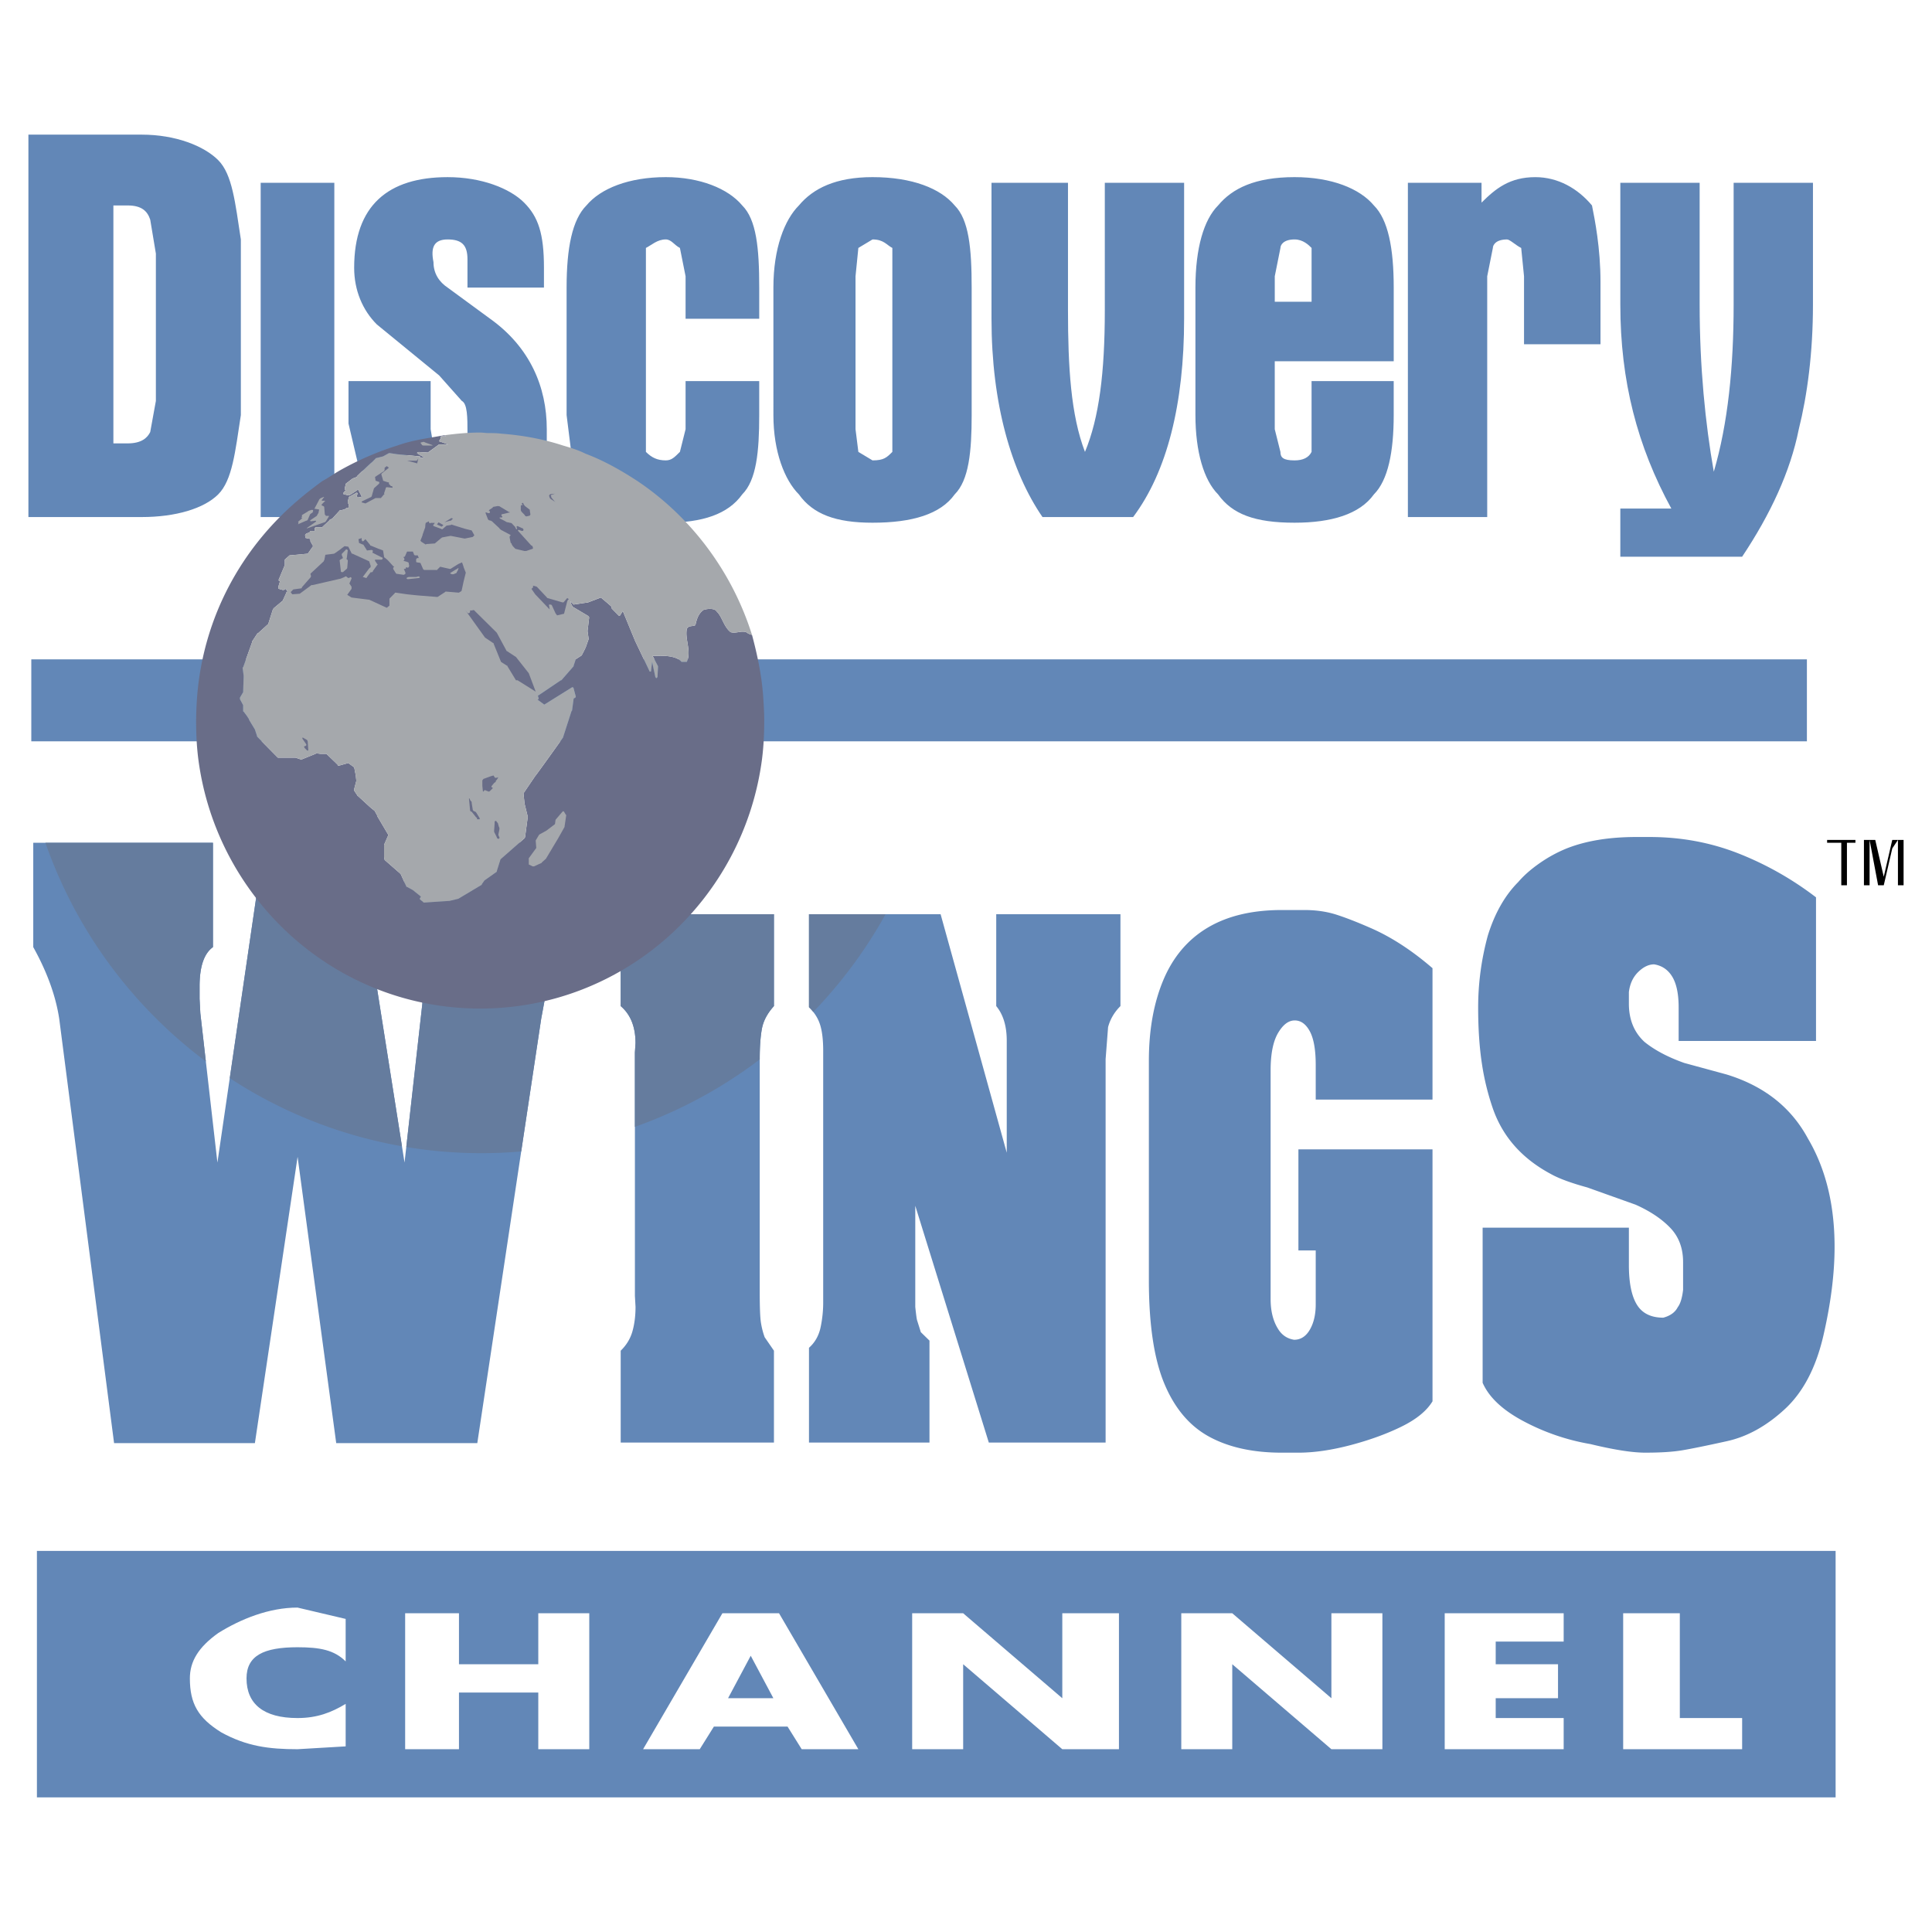 <?xml version="1.0" encoding="UTF-8"?> <svg xmlns="http://www.w3.org/2000/svg" width="2500" height="2500" viewBox="0 0 192.756 192.756"><g fill-rule="evenodd" clip-rule="evenodd"><path fill="#fff" d="M0 0h192.756v192.756H0V0z"></path><path d="M147.92 122.484h14.594v3.727c0 1.783.271 3.104.803 3.963.531.861 1.408 1.291 2.631 1.291.703-.191 1.186-.541 1.443-1.051.248-.318.434-.893.531-1.721v-2.77c0-1.402-.432-2.547-1.297-3.439-.863-.893-2.012-1.656-3.443-2.293l-4.816-1.719c-1.629-.447-2.84-.893-3.631-1.338-2.863-1.529-4.789-3.693-5.777-6.496a24.948 24.948 0 0 1-1.111-4.537c-.246-1.625-.371-3.488-.371-5.59 0-2.42.322-4.808.963-7.164.691-2.229 1.705-4.013 3.039-5.35.543-.637 1.246-1.258 2.109-1.862a13.814 13.814 0 0 1 2.705-1.481c1.926-.765 4.248-1.146 6.963-1.146h1.334c3.111 0 6.051.542 8.816 1.624a32.009 32.009 0 0 1 7.779 4.395v14.33h-13.705v-3.344c0-1.336-.211-2.355-.631-3.057-.42-.699-1.025-1.114-1.814-1.242-.543 0-1.074.256-1.594.766-.518.51-.826 1.178-.926 2.006v1.146c0 1.592.52 2.865 1.557 3.82 1.023.828 2.357 1.529 3.975 2.102l4.211 1.146c3.742 1.146 6.445 3.279 8.125 6.4 1.766 2.994 2.654 6.592 2.654 10.795 0 2.676-.371 5.621-1.111 8.838-.74 3.215-2.025 5.668-3.852 7.355-1.828 1.688-3.754 2.754-5.779 3.199-2.025.447-3.506.75-4.445.908-.938.16-2.172.238-3.703.238-1.285 0-3.111-.285-5.482-.859a22.027 22.027 0 0 1-6.594-2.244c-2.123-1.115-3.506-2.404-4.148-3.869v-15.477h-.002zm-33.297-4.957v-11.684c0-3.084.482-5.773 1.447-8.072.967-2.297 2.436-4.034 4.41-5.211 1.973-1.177 4.439-1.766 7.398-1.766h2.281c1.15 0 2.209.154 3.176.463.965.309 2.146.771 3.545 1.387 2.014.897 4.027 2.214 6.041 3.952v13.113H131.27v-3.445c0-1.514-.195-2.635-.586-3.363s-.895-1.092-1.51-1.092c-.617 0-1.172.42-1.666 1.26-.492.842-.738 2.088-.738 3.713v22.838c0 1.178.246 2.172.738 2.957.371.615.904.98 1.604 1.092.658 0 1.182-.336 1.572-1.008s.586-1.514.586-2.521v-5.381h-1.727V114.67h13.379v25.137c-.574.951-1.602 1.793-3.082 2.521s-3.176 1.344-5.086 1.85c-1.912.504-3.648.756-5.211.756h-1.664c-2.877 0-5.293-.533-7.244-1.598-1.953-1.064-3.443-2.83-4.471-5.295-1.027-2.467-1.541-5.914-1.541-10.342v-10.172zM3.318 84.081h17.928v10.413c-.889.637-1.334 1.942-1.334 3.917v1.242l.075 1.434 1.704 14.902 4.667-31.908h8.964l5.038 31.908 1.778-15.857c0-1.592-.111-2.803-.334-3.631-.222-.828-.704-1.497-1.444-2.006V84.081h15.78v10.413c-.593.765-1.038 1.688-1.334 2.77l-.815 4.395-6.371 42.32H33.544l-3.853-28.562-4.26 28.562h-14.05l-5.47-42.32c-.346-2.293-1.21-4.68-2.593-7.165V84.081zm77.394 7.133h13.133l6.598 23.792v-11.182c0-1.457-.352-2.605-1.049-3.447v-9.163h12.393v9.163c-.617.617-1.027 1.318-1.234 2.102l-.246 3.195v38.25H98.654l-7.337-23.623v10.088c.082.785.144 1.234.185 1.346l.37 1.176.863.842v10.172H80.712v-9.457c.576-.506.956-1.164 1.141-1.961a11.93 11.93 0 0 0 .277-2.648v-25.024c0-1.08-.103-1.949-.308-2.594-.206-.658-.576-1.232-1.11-1.75v-9.277zm-18.786 0h15.29v9.163c-.658.729-1.059 1.486-1.202 2.27-.144.785-.216 1.795-.216 3.027v23.287c0 1.512.041 2.521.124 3.025.082.504.205.98.37 1.43l.925 1.344v9.164h-15.29v-9.164c.575-.559.965-1.203 1.171-1.932s.309-1.543.309-2.439l-.062-1.092v-24.295l.062-.926c0-1.625-.494-2.857-1.479-3.699v-9.163h-.002z" fill="#6287b7"></path><path d="M88.353 91.214a46.417 46.417 0 0 1-7.214 9.745 4.775 4.775 0 0 0-.427-.469v-9.276h7.641zm-12.555 14.485a46.011 46.011 0 0 1-12.455 6.727V105.002l.062-.926c0-1.625-.494-2.857-1.479-3.699v-9.163h15.29v9.163c-.658.729-1.059 1.486-1.202 2.27-.144.785-.216 1.795-.216 3.027v.025zm-23.797 9.18a45.983 45.983 0 0 1-3.963.174 45.94 45.94 0 0 1-7.503-.617l1.604-14.305c0-1.592-.111-2.803-.334-3.631-.222-.828-.704-1.497-1.444-2.006V84.081h15.78v10.413c-.593.765-1.038 1.688-1.334 2.77l-.815 4.395-1.991 13.22zm-11.897-.516a45.757 45.757 0 0 1-17.18-6.797l3.435-23.486h8.964l4.781 30.283zM20.538 105.9c-7.308-5.465-12.95-13.046-16.007-21.82h16.716v10.413c-.889.637-1.334 1.942-1.334 3.917v1.242l.075 1.434.55 4.814z" fill="#657c9e"></path><path fill="#6287b7" d="M3.123 65.782h177.152v8.181H3.123v-8.181zM34.77 38.02h8.196v4.804l.282 1.696-7.348 2.543-1.13-4.804V38.02zm54.26-13.283c-.565-.282-.848-.848-1.978-.848l-1.413.848-.283 2.827v15.26l.283 2.261 1.413.848c1.13 0 1.413-.283 1.978-.848V24.737zM26.008 51.585V18.237h7.348v29.674l-4.522 3.674h-2.826zM12.726 20.498h-1.413v23.739h1.413c1.413 0 1.978-.565 2.261-1.13l.565-3.108V25.302l-.565-3.391c-.283-.848-.848-1.413-2.261-1.413zm1.413-7.065c3.391 0 6.217 1.13 7.63 2.544 1.413 1.413 1.695 4.239 2.261 7.913v17.521c-.566 3.674-.848 6.5-2.261 7.914-1.414 1.413-4.239 2.261-7.63 2.261H2.834V13.433h11.305zm38.152 6.782c1.414 1.413 1.979 3.109 1.979 6.5v1.979h-7.631v-2.826c0-1.413-.565-1.979-1.978-1.979s-1.695.848-1.413 2.261c0 1.131.565 1.979 1.413 2.544l4.239 3.108c3.957 2.826 5.652 6.782 5.652 11.021v2.261l-7.348-.848h-.565v-1.13c0-1.413 0-2.826-.565-3.108l-2.261-2.543-6.218-5.087c-1.413-1.413-2.261-3.392-2.261-5.652 0-6.218 3.392-9.043 9.326-9.043 3.392-.001 6.218 1.129 7.631 2.542zm14.131-2.543c3.391 0 6.217 1.13 7.63 2.826 1.414 1.414 1.696 4.239 1.696 8.196v3.108H68.4v-4.239l-.565-2.827c-.565-.282-.848-.848-1.413-.848-.848 0-1.414.565-1.979.848v20.348c.565.565 1.13.848 1.979.848.565 0 .847-.283 1.413-.848l.565-2.261V38.02h7.348v3.391c0 3.674-.282 6.5-1.696 7.914-1.413 1.978-3.957 2.826-7.63 2.826-2.827-2.826-6.218-4.804-9.327-6.217l-.565-4.522V28.694c0-3.957.565-6.783 1.978-8.196 1.413-1.696 4.24-2.826 7.914-2.826zm30.521 23.739c0 3.674-.282 6.5-1.695 7.914-1.413 1.978-4.239 2.826-8.195 2.826-3.674 0-5.935-.848-7.348-2.826-1.413-1.413-2.543-4.239-2.543-7.914V28.694c0-3.957 1.13-6.783 2.543-8.196 1.414-1.695 3.674-2.826 7.348-2.826 3.956 0 6.782 1.13 8.195 2.826 1.413 1.414 1.695 4.239 1.695 8.196v12.717zm30.239-11.304h3.674v-5.37c-.281-.282-.848-.848-1.695-.848-1.129 0-1.412.565-1.412.848l-.566 2.827v2.543h-.001zm-9.043-11.87v13.565c0 8.479-1.695 15.261-5.086 19.783h-9.045c-3.107-4.522-5.086-11.304-5.086-19.783V18.237h7.631v12.718c0 5.652.281 10.456 1.695 14.13 1.412-3.391 1.979-7.914 1.979-14.13V18.237h7.912zm18.935 2.261c1.412 1.414 1.977 4.239 1.977 8.196v7.348h-11.869v6.782l.566 2.261c0 .565.283.848 1.412.848.848 0 1.414-.283 1.695-.848V38.02h8.195v3.391c0 3.674-.564 6.5-1.977 7.914-1.414 1.978-4.24 2.826-7.914 2.826-3.955 0-6.217-.848-7.631-2.826-1.412-1.413-2.26-4.239-2.26-7.914V28.694c0-3.957.848-6.783 2.26-8.196 1.414-1.695 3.676-2.826 7.631-2.826 3.675 0 6.501 1.13 7.915 2.826zm10.738-2.261v1.979c1.414-1.413 2.826-2.543 5.369-2.543 2.262 0 4.24 1.13 5.652 2.826.283 1.414.848 4.239.848 7.631v6.217h-7.629v-6.782l-.283-2.827c-.564-.282-1.131-.848-1.414-.848-1.129 0-1.412.565-1.412.848l-.564 2.827v24.021h-7.914V18.237h7.347zm33.067 0v12.152c0 4.804-.566 9.043-1.414 12.435-.848 4.239-2.826 8.479-5.652 12.718H161.66v-4.805h5.088c-3.393-6.217-5.088-12.717-5.088-20.348V18.237h7.914v12.152c0 6.218.564 11.87 1.412 16.674 1.414-4.804 1.979-10.456 1.979-16.674V18.237h7.914zM3.683 179.324h179.456v-24.588H3.683v24.588z"></path><path d="M185.117 84.085v-.283h-2.826v.283h1.414v4.239h.564v-4.239h.848zm.848-.283v4.521h.564v-4.521l.848 4.521h.566l.848-3.674.566-.848v4.521h.564v-4.521h-1.131l-.848 3.674v.565-.565l-.848-3.674h-1.129v.001z"></path><path d="M74.9 165.193l-2.261 4.238h4.521l-2.26-4.238zm-3.674 7.067l-1.413 2.26h-5.652l7.913-13.564h5.652l7.913 13.564h-5.652l-1.413-2.26h-7.348zm-25.434-11.305v5.086h7.913v-5.086h5.087v13.564h-5.087v-5.652h-7.913v5.652h-5.37v-13.564h5.37zm-11.305 4.803c-1.13-1.129-2.543-1.412-4.804-1.412-3.391 0-5.087.848-5.087 3.107 0 2.545 1.696 3.957 5.087 3.957 1.978 0 3.391-.564 4.804-1.412v4.238l-4.804.283c-2.826 0-5.087-.283-7.63-1.695-2.261-1.414-3.109-2.826-3.109-5.371 0-1.695.848-3.107 2.826-4.521 2.261-1.412 5.087-2.543 7.913-2.543l4.804 1.131v4.238zm88.456-4.803l9.891 8.477v-8.477h5.088v13.564h-5.088l-9.891-8.479v8.479h-5.086v-13.564h5.086zm-26.848 5.086v8.479h-5.087v-13.564h5.087l9.891 8.477v-8.477h5.652v13.564h-5.652l-9.891-8.479zm71.501 5.369h6.217v3.109h-11.869v-13.564h5.652v10.455zm-11.588-7.629h-6.781v2.26h6.217v3.391h-6.217v1.979h6.781v3.109h-11.869v-13.564h11.869v2.825z" fill="#fff"></path><path d="M75.027 63.339c-.268-.053-.426-.163-.587-.27-.532-.162-1.013.162-1.545 0-.692-.54-.852-1.565-1.385-2.051-.16-.323-.852-.323-1.332-.16-.479.376-.64.809-.799 1.51-.213.161-.692 0-.852.377-.213 1.024.479 2.212 0 3.291h-.532c-.694-.863-2.877-.54-2.877-.593v.054l.054.053.479.918v.108l-.054.971c-.055.054-.055.107-.107.107-.053 0-.053-.053-.106-.107l-.32-1.511-.106.864c0 .055 0 .108-.055.108-.052 0-.104 0-.104-.053l-1.439-3.023-1.333-3.237.108.163v.107l-.266.431c-.054.054-.107.054-.16 0l-.639-.646c-.054-.054-.054-.109-.054-.109 0-.053 0-.108.054-.108-.054 0-.054 0-.106-.052l-.374-.325-.639-.539-1.278.485-1.439.216c-.054 0-.054-.108-.106-.108l-.213-.214.054.214.159.323 1.546.918c.053.054.106.109.106.162l-.161 1.349.107.756v.053l-.268.756c0 .054-.425.864-.425.864l-.586.377-.213.648v.054l-1.225 1.403h-.054l-2.237 1.511h-.054l.054.215c.054.054 0 .108 0 .162l-.106.054c.053 0 .053 0 .106.055l.586.431 2.771-1.727h.105c0 .054.054.054.054.108l.213.809c0 .053-.052.163-.16.163l-.054.054-.159 1.187-.053.053-.852 2.644s-2.771 3.886-2.771 3.832l-1.172 1.728.107 1.025.318 1.294v.054l-.266 1.997-.053.107-2.397 2.104-.373 1.189v.053l-1.225.864-.266.377v.055l-2.345 1.403-.905.214h-.052l-2.451.164c-.106 0-.106-.108-.161-.108l-.267-.216v-.109l.108-.162-.8-.646-.586-.324h-.051l-.587-1.295-1.545-1.349-.054-.054-.052-.268v-1.243l.426-.972-1.118-1.89v-.053l-.055-.108-.213-.379c-.106-.053-.532-.431-.532-.431l-1.117-1.026s-.055 0-.055-.053l-.32-.485v-.163l.213-.809-.054-.539-.16-.811-.587-.431-.958.269c-.053 0-.107 0-.107-.107l-1.119-1.079h-.584l-.428-.054c-.053.054-.212.108-.212.108l-1.332.539-.054-.053-.48-.162H27.72l-1.544-1.565-.533-.539v-.055l-.212-.647-.587-.973v-.053l-.212-.324-.32-.433c-.054 0-.054-.053-.054-.053v-.323-.27l-.319-.594v-.162l.319-.54.054-1.618-.107-.81s0-.054.053-.054l.906-2.535v-.056l.533-.81h.053l1.012-.917.48-1.51s.053 0 .053-.054l.906-.756.373-.81c0-.053 0-.053.054-.053l.052-.055-.158-.269-.214.107h-.107l-.373-.107c-.054 0-.054-.055-.054-.216l.162-.541-.107-.053s-.054-.054 0-.162l.586-1.404v-.484c0-.056 0-.056.053-.108l.426-.377h.055l1.758-.163.531-.755-.267-.485v-.216h.054l-.48-.107c-.054 0-.054 0-.054-.055l-.052-.214c0-.055.052-.107.105-.163l.375-.162c0-.107 0-.107.052-.107h.427v-.216c0-.055 0-.108.052-.108 0-.054.055-.054.055-.054h.64l.745-.702c0-.055.053-.055.053-.055l.212-.107.693-.755c0-.054.052-.054.105-.054l.429-.109.159-.108c.053-.052.106-.052.159-.052l.053.052.055-.378-.108-.162v-.106l.108-.488c.053 0 .053-.052.105-.052l.587-.325c.054-.053.107-.053.16 0v.108l-.106.216.106.052c.055 0 .055.055.055.055h.051l.266-.055.054-.052a74.77 74.77 0 0 0-.372-.703v.054c-.055 0-.055 0-.107.055l-.746.486h-.108l-.479-.108v-.161l.212-.216-.053-.055-.052-.054.104-.485c0-.054 0-.054.054-.107l.639-.486.427-.162c0-.055 0-.055.053-.109 0 0 1.385-1.349 1.438-1.349l.372-.377c0-.056.106-.056.106-.056l.64-.16.586-.324h.107l.691.106 2.238.218c.052 0 .052 0 .105.053 0 0 0 .054-.054.054l-.052.053.479-.053-.639-.377c-.054 0-.054-.054-.054-.109.054 0 .107-.054.159-.054l.905.054 1.119-.811h.906l-.747-.269c-.053 0-.16-.055-.16-.055l.16-.269.054-.056c-.054 0-.106-.053-.054-.053 0-.053.054-.109.054-.109h.479l-.159-.106c-.64.106-1.226.215-1.866.324-.958.162-1.916.378-2.823.7a29.848 29.848 0 0 0-5.54 2.375c-.692.378-1.278.811-1.971 1.189-.799.592-1.653 1.24-2.398 1.888-5.646 4.802-9.43 11.656-10.067 19.534a35.84 35.84 0 0 0-.106 2.428c0 1.297.052 2.535.214 3.831 1.809 14.031 13.689 24.931 28.126 24.931s26.317-10.9 28.126-24.931c.161-1.296.214-2.534.214-3.831 0-.81-.053-1.618-.107-2.428-.155-2.102-.58-4.099-1.112-6.095z" fill="#696d88"></path><path d="M44.022 43.533s-.054.056-.054.108c-.052 0 0 .054.054.054l-.054.056-.16.269s.108.055.16.055l.745.271h-.905l-1.119.81-.905-.055c-.051 0-.105.055-.159.055 0 .055 0 .106.054.106l.64.378-.48.053.052-.053c.055 0 .055-.055.055-.055-.055-.051-.055-.051-.106-.051l-2.237-.218-.692-.106h-.107l-.585.324-.64.16s-.104 0-.104.056l-.375.377c-.051 0-1.437 1.349-1.437 1.349-.053.054-.053.054-.053.109l-.43.162-.64.483c-.054.053-.054.053-.054.109l-.104.483.053.054.051.055-.212.215v.162l.478.108h.109l.747-.486c.053-.055.053-.055.106-.055v-.054s.317.595.372.704l-.055.051-.266.057h-.051s0-.057-.054-.057l-.106-.051.106-.218v-.104c-.053-.058-.106-.058-.163 0l-.586.322c-.051 0-.051.051-.107.051l-.106.485v.112l.106.161-.053.375-.053-.051c-.052 0-.104 0-.158.051l-.158.111-.427.107c-.056 0-.104 0-.104.053l-.694.756-.214.107s-.052 0-.052.055l-.746.703h-.64s-.053 0-.053.053c-.054 0-.054.054-.054.108v.214h-.428c-.052 0-.052 0-.052.107l-.375.163c-.053.056-.104.109-.104.164l.051.215c0 .054 0 .054.053.054l.48.107h-.053v.215l.266.486-.531.755-1.758.163h-.053l-.429.377c-.051.052-.051.052-.051.109v.485l-.588 1.404c-.053.107 0 .159 0 .159l.108.055-.162.539c0 .162 0 .217.053.217l.374.109h.107l.214-.109.158.269-.055.056c-.051 0-.051 0-.051.051l-.372.813-.907.755a.053.053 0 0 1-.052.057l-.48 1.508-1.012.92h-.051l-.535.807v.054l-.905 2.535c-.053 0-.053.055-.053.055l.108.809-.055 1.618-.319.541v.162l.319.593v.593s0 .056.055.056l.319.429.212.326v.054l.587.972.214.647v.053l.531.54 1.544 1.565H29.477l.482.162.05.055 1.333-.542s.16-.052.214-.106l.424.054h.586l1.118 1.081c0 .105.052.105.109.105l.956-.269.587.432.159.81.056.538-.215.81v.163l.322.487c0 .051.054.051.054.051l1.119 1.026s.424.379.531.433l.212.378.055.108v.052l1.119 1.888-.427.971v1.245l.052.27.054.051 1.545 1.352.585 1.293h.053l.587.323.799.647-.106.164v.106l.267.217c.051 0 .051.106.162.106l2.448-.162h.057l.903-.216 2.343-1.401v-.052l.269-.379 1.224-.864v-.053l.373-1.187 2.397-2.105.051-.11.268-1.996v-.052l-.318-1.299-.107-1.022 1.171-1.729c0 .053 2.77-3.83 2.77-3.83l.854-2.646.052-.053.159-1.187.054-.055c.109 0 .16-.108.16-.162l-.214-.808c0-.056-.05-.056-.05-.11h-.109l-2.771 1.728-.584-.43c-.055-.057-.055-.057-.104-.057l.104-.053c0-.054.053-.109 0-.162l-.055-.215h.055l2.237-1.511h.052l1.225-1.403v-.057l.214-.645.586-.378s.425-.81.425-.864l.268-.756v-.053l-.107-.757.158-1.349c0-.055-.051-.107-.103-.16l-1.549-.918-.156-.323-.056-.216.212.216c.057 0 .057.105.107.105l1.441-.215 1.277-.487.639.542.374.324a.16.16 0 0 0 .107.054c-.057 0-.057.053-.057.105 0 0 0 .055.057.112l.638.645c.05.056.108.056.158 0l.269-.431-.109-.271 1.333 3.238 1.439 3.023c0 .053.052.053.107.053s.055-.053.055-.108l.104-.863.32 1.513c.053.055.053.104.106.104.052 0 .052-.05.106-.104l.054-.975v-.106l-.481-.918-.053-.054v-.054c0 .054 2.188-.267 2.879.595h.529c.481-1.079-.212-2.267 0-3.293.162-.375.641-.215.854-.375.159-.702.32-1.136.799-1.51.481-.164 1.172-.164 1.33.16.536.487.695 1.511 1.386 2.051.533.162 1.014-.163 1.547 0 .159.11.318.216.585.27-1.97-6.26-6.021-11.708-11.401-15.327-1.65-1.078-3.355-2.051-5.22-2.752-.745-.374-1.493-.592-2.239-.811-1.968-.646-4.047-1.023-6.178-1.183-.427-.056-.852-.056-1.226-.056-.319 0-.585-.054-.853-.054-1.226 0-2.343.11-3.568.27l.16.106h-.478v.002zm-11.72 6.044c.051 0 .051 0 0 .057l-.159.214c-.054.054-.054.111 0 .111h.264c.054 0 .054 0 0 .048l-.318.329c0 .054 0 .105.054.105l.105.053c.054 0 .104.055.104.165l.054.646c0 .056.054.056.11.162h.265c.052 0 .052.051 0 .107l-.265.434c-.056.051-.11.106-.164.106l-1.701.595c-.055 0-.055 0 0-.054l.851-.596c.055-.051.055-.107-.053-.107l-.427.056c-.054 0-.105-.056-.054-.109l.639-.432c.056-.106.107-.217.159-.271l.056-.269c.054-.055 0-.107-.056-.107l-.317-.056c-.054 0-.107 0-.054-.055l.427-.808c0-.054.158-.214.212-.214l.268-.11zm-1.597 1.459a.386.386 0 0 1 .213-.107l.159-.055c.108 0 .159 0 .159.055v.053c0 .055-.051.108-.051.162l-.108.054c-.053.053-.159.108-.159.164l-.213.483c0 .055-.108.107-.162.107l-.748.325c-.051.053-.051.053-.051 0 .051-.109.051-.163 0-.163 0 0 0-.055.051-.106l.323-.271c.052 0 .052-.052 0-.052-.053 0-.053-.055 0-.111 0-.056.052-.107 0-.107 0 0 0-.106.052-.106l.535-.325zm11.293-6.799c-.053 0-.053-.109.053-.109h.053c.104-.055.214-.055.27 0l.743.27c.056.052.056.052 0 .052h-.798c-.111 0-.162 0-.214-.052l-.107-.161zm14.276 36.747s-.053-.054-.107-.054c0 .054-.052.054-.052.054l-.693.812v.052l-.054.376-.851.646-.692.382-.053.052-.323.542v.054l.055.702-.746 1.023c0 .055-.055.055 0 .055v.539c0 .056.053.056.053.056l.322.159h.158l.693-.322c.055 0 .055 0 .055-.053l.424-.378 1.227-2.05.638-1.134v-.054l.16-1.079c0-.057 0-.057-.054-.108l-.16-.272z" fill="#a5a8ac"></path><path d="M41.625 46.231l-1.013-.27h.906c.051 0 .051 0 .106-.051l.108-.162-.107.483zm5.647 14.627l2.29 2.266.959 1.778s0 .055.052.055l.907.593 1.278 1.621.69 1.836-1.809-1.135h-.16l-.852-1.403c0-.057 0-.057-.055-.057l-.584-.375-.745-1.834c0-.057 0-.057-.056-.057l-.798-.537-1.971-2.751.214.27c.052.054.105.054.157.054.057-.054.108-.054.108-.163v-.111h.163l.212-.05zm2.557 21.856c0-.058 0-.166-.054-.218l-.105-.377c-.051-.056-.107-.109-.165-.217-.05 0-.157 0-.157.108v.162l-.051.698c0 .058 0 .167.051.219l.214.432c0 .11.107.163.161.163.105 0 .105-.053.105-.163-.054-.052-.054-.107-.054-.107-.051-.055-.051-.11-.051-.162l.106-.538zM30.17 73.701c0-.108 0-.108.054-.108l.373.213c.055 0 .108.165.108.217l.053.811c0 .054-.053.054-.106.054l-.267-.27c0-.058-.107-.11 0-.163l.158-.056c0-.051.054-.105 0-.159l-.373-.539zm6.875-24.124c0-.051.051-.051.051-.107l.215-.753.478-.433c.053-.053.053-.053.053-.164 0 0 0-.053-.053-.053l-.317-.105-.055-.379.906-.591c0-.056.052-.056.052-.11v-.216l.215-.161.212.161-.746.593v.107l.161.539v.057l.48.159h.105s0-.053 0 0v.164l.162.162c0 .052.052.052.158.052l.054.167-.585-.058c-.054 0-.106.058-.106.11l-.161.487v.051l.052.054h-.052l-.32.379h-.531l-1.014.54-.373-.108v-.057l.053-.055.906-.432zm12.41 28.44c0-.109.05-.164.107-.213l.107-.163c.054-.109 0-.109-.051-.057h-.057c-.107.057-.214 0-.214-.052l-.051-.056c0-.053-.053-.105-.109-.105 0 0-.051.052-.157.052l-.747.272c-.054 0-.105.109-.16.159v.541l.055.542c.052.051.052.051.105 0v-.057c.054-.055.16-.055.212 0l.157.055c.056.051.165.051.217 0l.268-.27c.051-.054 0-.108-.054-.108-.053 0-.053-.055-.053-.11l.266-.323a.756.756 0 0 1 .159-.107zm-2.608 1.673c0-.055-.057-.055-.057 0l.108 1.134c0 .054.054.16.163.16l.422.54c.056.053.108.053.108.109v.054c0 .054 0 .054.053.054h.215v-.108l-.268-.434c-.053-.106-.108-.159-.161-.215l-.158-.054c-.055-.053-.107-.106-.107-.16l-.104-.648c0-.108 0-.165-.109-.217l-.105-.215zM29.265 58.809l.801-.112s.053 0 .053-.106l.851-.971c.054-.054.054-.111.054-.164l-.054-.215L32.302 56c0-.054 0-.054.051-.106l.108-.543.853-.106c.054 0 .054-.054.105-.054l.535-.378s.266-.214.427-.323l.37.053.323.648s0 .054.104.054l1.655.755.16.484-.055.163h-.056l-.69.919c.054 0 .319.107.373.107 0-.053.429-.594.429-.594.053 0 .053.053.104 0 .054 0 .105 0 .105-.107l.429-.594c.053 0 .053-.107 0-.107l-.214-.325v-.11h.639c.055 0 .107-.052.107-.105.054-.053 0-.108-.052-.108l-.96-.486.052-.161c0-.056-.052-.107-.156-.107l-.43.052-.371-.591h-.054l-.373-.163-.053-.377.32-.107v.213c.053.055.053.109.106.109 0 0 .054 0 .107-.055l.16-.161.48.592c0 .055 0 .055.055.055l.796.324s.321.109.427.161l.106.648s0 .055.052.055l.322.271.532.591c.052 0 .052.057.106.057l-.054.051c-.052 0-.052.11-.052.165l.264.429.056.056.744.108s.054-.056.107-.056c.052-.053.052-.109.052-.162l-.159-.376h.107c.052 0 .105-.055.105-.109v-.056h.055c.053.056.161.056.213 0 0-.051.057-.107.057-.107l-.057-.325c0-.052-.053-.052-.161-.106l-.371-.106c.105-.053.105-.11.105-.216l-.105-.164c.051 0 .105 0 .158-.052l.213-.486h.587l.053.161c0 .054.052.054.052.054v.106c.053 0 .053.057.107.057h.267l.105.271h-.159c-.056.053-.056.053-.106.106v.162c0 .106 0 .161.106.161l.32.052.263.598c0 .052.111.107.166.107h1.169c0 .054.054 0 .106-.055l.268-.268.957.216c.053 0 .106 0 .161-.055l.691-.431.373-.165s.16.434.16.485l.215.541-.215.863s-.16.756-.213.971l-.266.161-1.278-.107c-.057 0-.057 0-.107.056l-.746.483-2.024-.163-1.013-.105-1.119-.164c-.051 0-.105 0-.105.056l-.479.483c-.055.057-.055.057-.055.11v.647l-.265.214-1.757-.81h-.056l-1.703-.216-.428-.267.428-.595v-.217l-.214-.32.214-.488c0-.053 0-.106-.052-.106 0-.054-.056-.054-.111 0l-.16.053-.211-.164c-.054 0-.105 0-.158.057l-.375.16-2.822.647h-.108l-1.17.863-.747.055-.159-.215.265-.267zm12.786-4.75l-.106-.111.212-.537v-.055l.269-.754s0-.272.051-.435l.319-.159v.106c.056.053.107.163.161.053h.425l-.105.163c-.054 0-.054.056-.054.109l.054.055.746.27c.054.054.107.054.162 0l.372-.324.371-.053c.053 0 .053 0 .107-.056.322.109 1.385.433 1.385.433l.642.16.265.488-.161.161-.801.161-1.384-.268h-.053l-.851.162c0 .054-.054.054-.054.054l-.641.539-.747.053c-.053 0-.106 0-.158.055l-.426-.27zm10.707-2.592c.107 0 .16-.106.16-.162l-.053-.324c0-.053 0-.16-.054-.16l-.428-.327c-.051-.053-.158-.213-.158-.213 0-.106-.053-.106-.106-.106l-.051.053c-.055 0 .051.108.051.108.053.054.053.054 0 .054h-.051c-.055 0-.109.051-.109.104v.38c0 .055.054.162.109.215l.264.272c.051.106.105.158.214.158l.212-.052zm.16 2.86l.107.107c.053 0 .108.055.108.108.052.056.052.216 0 .216l-.482.161c-.104.056-.213.056-.318.056l-.905-.216a6.178 6.178 0 0 1-.212-.216l-.054-.053c-.054-.109-.107-.162-.107-.162v-.055s0-.053-.104-.108l-.106-.539c0-.054 0-.162.055-.162.052-.054.052-.108 0-.108l-.908-.487c-.054-.053-.16-.106-.16-.161l-.641-.595a.69.69 0 0 0-.213-.162l-.212-.053c-.054-.055-.11-.109-.11-.162l-.209-.541c0-.054 0-.108.106-.054l.159.054c.054 0 .161 0 .161-.054v-.054c0-.053 0-.108-.052-.108-.055 0-.055-.053 0-.107l.319-.215c.051-.11.16-.11.211-.11l.271-.055c.104 0 .21 0 .266.055l.9.54c.112 0 .112.054 0 .054l-.688.162c-.053 0-.107.056-.053.162l.053.051c.05.056 0 .112-.053.112h-.159c-.056 0-.056.055 0 .107l.528.271a.423.423 0 0 0 .267.106l.218.053c.156 0 .21.109.264.163l.054.056c.052.053.104.108.159.161l.106.216c.053.054.106.054.106-.054l-.054-.106c0-.109.054-.109.107-.109l.48.215c.053 0 .106.108.106.161 0 .053-.053.108-.157.108l-.323-.108c-.052 0-.105.053-.052.108l1.221 1.351zm3.729 5.558l-.054.109-.319 1.238-.693.164-.16-.215-.371-.811c-.053-.055-.158-.055-.213-.055-.053 0-.107.055-.053.109l.053.379-1.44-1.512-.372-.54.053-.055c.055 0 .107-.106.107-.162v-.105l.369.105 1.016 1.079c0 .054.054.054.054.054l1.491.434h.107l.372-.434.16.11c-.05.053-.107.053-.107.108zm-22.64-2.913c0 .107.056.107.107.107h.106l.373-.323c.053-.055.053-.109.053-.109l.052-.647v-.106l-.158-.164h.054l.104-.812c0-.052-.052-.052-.104-.106-.054 0-.108 0-.108.055l-.372.377c0 .056-.051.106 0 .163l.106.271-.266.158c-.056.058-.104.11-.056.164l.109.972zm11.027-5.286l.16.052-.214.214h-.106l-.531.162.691-.428zm-.958.86l-.479-.217.158-.216.48.271-.159.162zm10.708-3.077c0-.053.053-.104.108-.161l.476-.054c.054 0 .054 0 0 0l-.317.111c-.053 0-.158.104-.053.161v.051c0 .057.053.111.104.165l.266.321c.054 0 .054.057 0 0l-.317-.214c-.053 0-.213-.16-.213-.214l-.054-.166zm-13.266 8.097h-.688a.413.413 0 0 0-.271.107c0 .053.053.109.161.109l1.013-.109c.051 0 .157-.053.157-.053 0-.054-.052-.111-.157-.111l-.215.057zm3.891-.703c.105-.055.212-.107.266-.162.05-.055.105 0 .05.055l-.05.161c-.054.055-.108.215-.161.268l-.158.056c-.055.053-.162.053-.27.053l-.106-.053c-.053 0-.106-.056 0-.109l.429-.269z" fill="#696d88"></path></g></svg> 